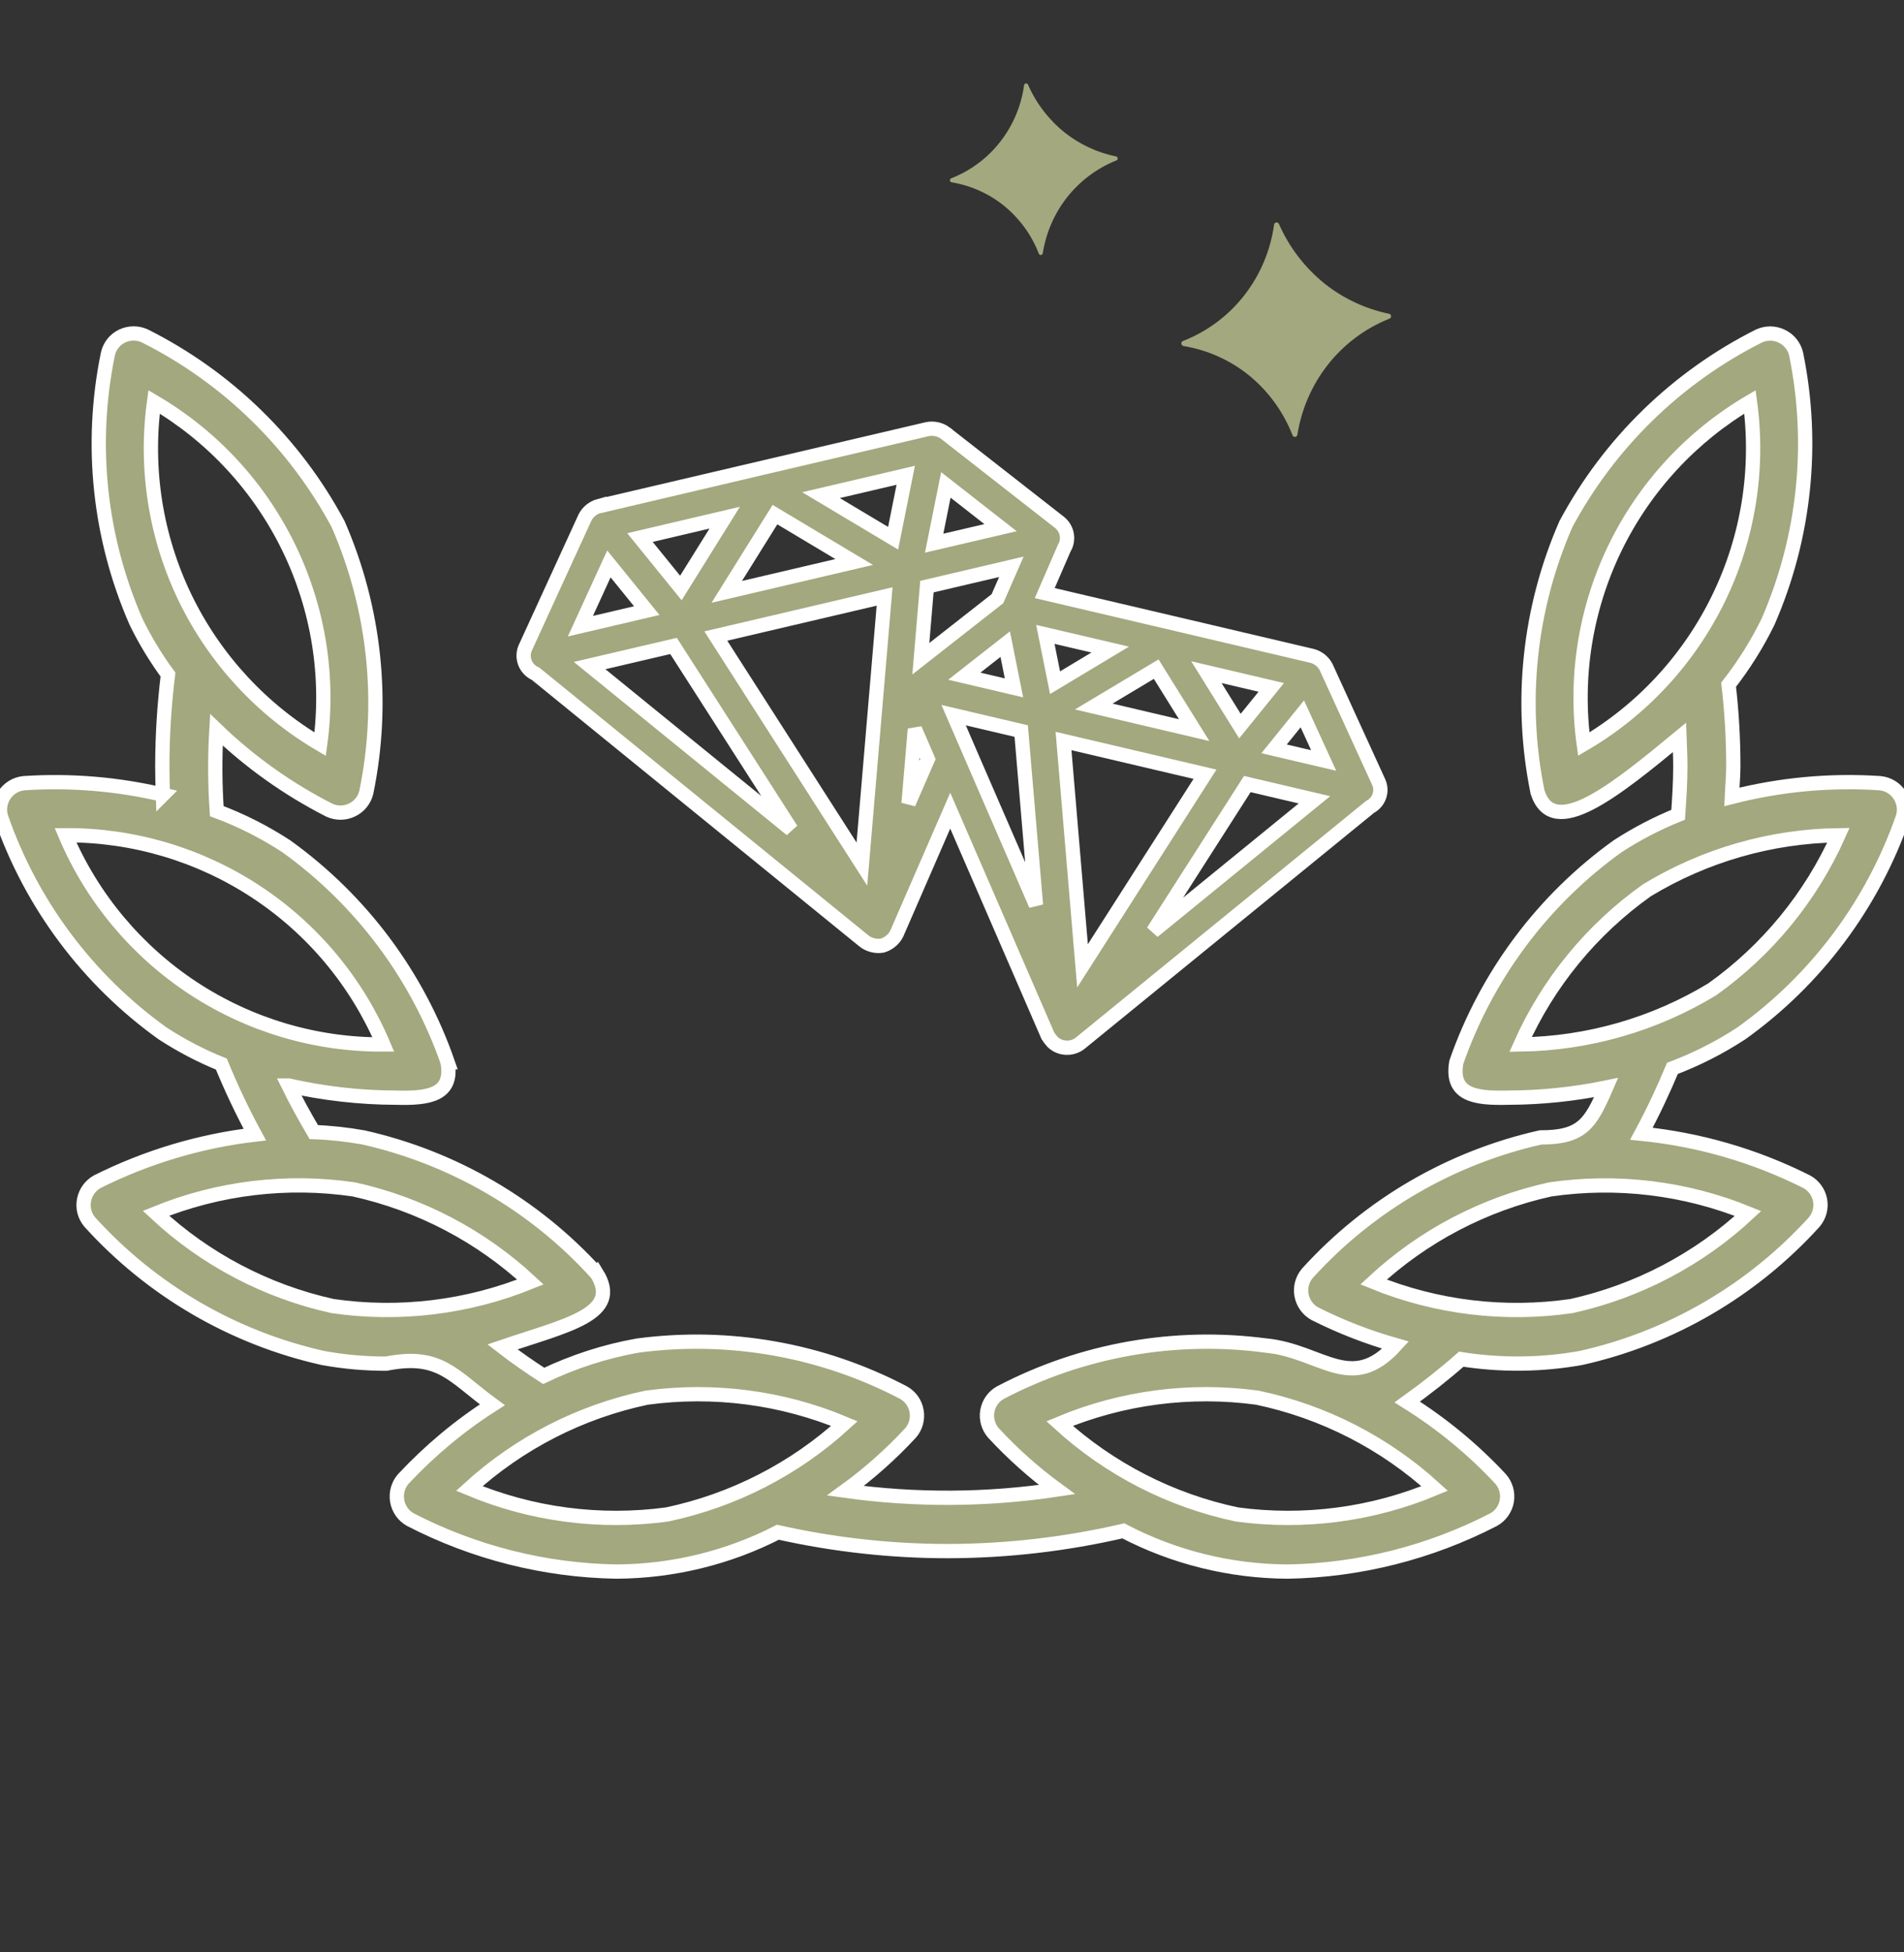 <svg xmlns="http://www.w3.org/2000/svg" fill="none" viewBox="0 0 40 41" height="41" width="40">
<rect x="0" y="0" width="40" height="41" fill="#333333" stroke="none"/>
<g clip-path="url(#clip0_69_9185)">
<path stroke-width="0.3" stroke="white" fill="#A3A87E" d="M11.253 14.15L18.138 19.75C18.247 19.841 18.392 19.881 18.536 19.858C18.667 19.818 18.777 19.729 18.838 19.609L19.963 17.024L22.013 21.749C22.042 21.795 22.075 21.838 22.112 21.88C22.268 22.032 22.52 22.044 22.692 21.908L28.778 16.948C28.973 16.846 29.054 16.615 28.962 16.42L27.861 14.012C27.803 13.897 27.697 13.81 27.57 13.775C26.168 13.446 23.341 12.78 21.948 12.455L22.357 11.513L22.359 11.512C22.465 11.332 22.424 11.105 22.261 10.972L19.857 9.094V9.093C19.75 9.016 19.613 8.986 19.482 9.012L16.037 9.819C16.033 9.82 12.591 10.626 12.587 10.627V10.626C12.457 10.662 12.351 10.749 12.291 10.865L11.037 13.601V13.6C10.942 13.81 11.038 14.055 11.253 14.15ZM12.792 11.842L13.587 12.823L12.193 13.15L12.792 11.842ZM27.808 15.97L26.766 15.726L27.36 14.991L27.808 15.97ZM20.362 15.775L20.034 15.018L21.454 15.352L21.764 19.007C21.759 18.995 20.368 15.786 20.362 15.775ZM21.118 13.527L21.302 14.445L20.259 14.2L21.118 13.527ZM25.315 16.259L22.742 20.283L22.343 15.561L25.315 16.259ZM22.978 14.837L24.29 14.052L25.088 15.333L22.978 14.837ZM18.584 12.526L18.107 18.146L15.038 13.357L18.584 12.526ZM15.268 12.429L16.281 10.807L17.945 11.802L15.268 12.429ZM14.15 13.565L16.623 17.421L12.387 13.977L14.15 13.565ZM26.204 16.465L27.614 16.796L24.224 19.559L26.204 16.465ZM26.049 15.248L25.344 14.115L26.707 14.435L26.049 15.248ZM22.165 14.337L21.961 13.322L23.324 13.641L22.165 14.337ZM20.955 12.572L19.345 13.834L19.473 12.319L21.247 11.903L20.955 12.572ZM19.625 11.407L19.871 10.183L21.02 11.081L19.625 11.407ZM18.763 11.303L17.248 10.398L19.028 9.981L18.763 11.303ZM14.304 12.348L13.445 11.289L15.225 10.871L14.304 12.348ZM19.087 16.872L19.22 15.311L19.493 15.94L19.087 16.872Z"></path>
<path fill="#A3A87E" d="M36.581 21.702C38.155 20.577 39.339 18.992 39.975 17.167C40.025 17.007 40 16.834 39.907 16.694C39.816 16.555 39.666 16.464 39.498 16.447C38.451 16.377 37.399 16.475 36.383 16.735C36.392 16.521 36.414 16.309 36.414 16.093V16.095C36.414 15.521 36.382 14.948 36.315 14.379C36.635 13.97 36.912 13.528 37.141 13.062C37.914 11.291 38.121 9.325 37.733 7.432C37.694 7.269 37.583 7.132 37.433 7.061C37.283 6.987 37.108 6.986 36.955 7.055C35.228 7.922 33.81 9.303 32.897 11.007C32.122 12.778 31.915 14.745 32.302 16.637C32.631 17.649 33.904 16.625 35.283 15.487C35.29 15.688 35.301 15.886 35.301 16.095C35.301 16.438 35.278 16.775 35.255 17.11C34.812 17.289 34.387 17.51 33.986 17.77C32.415 18.896 31.231 20.482 30.595 22.307C30.475 22.994 30.979 23.069 31.684 23.051C32.376 23.049 33.065 22.978 33.742 22.839C33.411 23.601 33.238 23.886 32.363 23.886C30.475 24.311 28.766 25.306 27.466 26.739C27.359 26.865 27.312 27.035 27.343 27.199C27.373 27.365 27.477 27.508 27.623 27.588C28.166 27.861 28.734 28.082 29.32 28.248C28.386 29.272 27.779 28.382 26.602 28.255V28.257C24.684 28.002 22.733 28.346 21.019 29.244C20.872 29.324 20.771 29.468 20.742 29.633C20.713 29.798 20.762 29.968 20.872 30.093C21.278 30.532 21.724 30.93 22.205 31.281C20.733 31.502 19.237 31.511 17.761 31.306C18.256 30.947 18.713 30.541 19.128 30.093C19.238 29.968 19.285 29.798 19.256 29.633C19.228 29.468 19.126 29.324 18.979 29.244C17.265 28.346 15.315 28.002 13.397 28.257C12.713 28.378 12.048 28.594 11.421 28.894C11.128 28.703 10.837 28.503 10.555 28.285C11.92 27.822 13.07 27.6 12.534 26.737L12.532 26.739C11.234 25.306 9.523 24.311 7.635 23.886C7.29 23.824 6.942 23.786 6.592 23.774C6.403 23.451 6.221 23.124 6.06 22.796H6.062C6.801 22.962 7.557 23.049 8.314 23.051C9.012 23.071 9.525 22.994 9.403 22.307H9.405C8.769 20.482 7.583 18.898 6.012 17.77C5.555 17.472 5.065 17.224 4.554 17.034C4.515 16.464 4.512 15.895 4.546 15.326C5.249 16.002 6.049 16.571 6.919 17.014C7.071 17.083 7.246 17.082 7.396 17.009C7.548 16.937 7.657 16.8 7.696 16.637C8.085 14.745 7.876 12.778 7.103 11.007C6.19 9.303 4.772 7.922 3.044 7.055C2.892 6.984 2.717 6.986 2.565 7.057C2.413 7.13 2.304 7.268 2.267 7.432C1.877 9.325 2.084 11.291 2.86 13.062C3.049 13.449 3.274 13.819 3.529 14.166C3.451 14.805 3.41 15.449 3.41 16.095C3.41 16.29 3.415 16.489 3.422 16.691L3.424 16.689C2.467 16.464 1.481 16.382 0.5 16.447C0.334 16.464 0.184 16.555 0.091 16.695C0 16.834 -0.025 17.007 0.025 17.167C0.659 18.992 1.845 20.577 3.417 21.702C3.808 21.956 4.22 22.172 4.651 22.346C4.858 22.851 5.092 23.346 5.353 23.826C4.201 23.961 3.081 24.297 2.043 24.816C1.897 24.898 1.795 25.039 1.765 25.205C1.734 25.369 1.779 25.538 1.888 25.665C3.186 27.098 4.897 28.095 6.785 28.518C7.223 28.598 7.667 28.637 8.114 28.637C9.243 28.412 9.512 28.892 10.343 29.501C9.655 29.939 9.028 30.464 8.471 31.06C8.362 31.186 8.316 31.356 8.344 31.52C8.373 31.686 8.473 31.829 8.619 31.911C9.959 32.603 11.441 32.978 12.95 33.003C14.131 32.997 15.293 32.715 16.343 32.177C17.513 32.439 18.712 32.573 19.912 32.573C21.153 32.571 22.39 32.428 23.599 32.148C24.664 32.705 25.848 32.997 27.05 33.003C28.557 32.978 30.04 32.603 31.381 31.911C31.526 31.829 31.627 31.686 31.656 31.52C31.684 31.356 31.636 31.186 31.527 31.06C30.947 30.437 30.286 29.893 29.564 29.442C29.961 29.156 30.341 28.858 30.699 28.543C31.533 28.674 32.383 28.666 33.215 28.517C35.103 28.095 36.812 27.097 38.112 25.665C38.221 25.538 38.267 25.369 38.237 25.203C38.207 25.039 38.103 24.896 37.955 24.816C36.869 24.27 35.692 23.929 34.483 23.808C34.724 23.362 34.94 22.903 35.135 22.436C35.642 22.245 36.128 21.998 36.581 21.702ZM33.272 15.627C33.079 14.22 33.308 12.786 33.929 11.506C34.551 10.227 35.537 9.16 36.764 8.44C36.956 9.849 36.728 11.283 36.106 12.562C35.485 13.84 34.499 14.909 33.272 15.627ZM3.237 8.44C4.464 9.16 5.448 10.227 6.069 11.506C6.691 12.786 6.919 14.218 6.726 15.628C5.499 14.907 4.514 13.84 3.892 12.561C3.272 11.282 3.044 9.847 3.237 8.44ZM1.376 17.54C2.799 17.533 4.192 17.947 5.38 18.728C6.569 19.51 7.498 20.625 8.053 21.934C6.632 21.942 5.239 21.528 4.049 20.746C2.862 19.963 1.931 18.848 1.376 17.54ZM6.986 27.427C5.598 27.12 4.317 26.448 3.276 25.479C4.592 24.944 6.03 24.771 7.436 24.978C8.823 25.285 10.104 25.955 11.143 26.922C9.827 27.456 8.391 27.631 6.986 27.427ZM14.013 31.804C12.604 31.994 11.17 31.807 9.859 31.258C10.909 30.301 12.197 29.643 13.586 29.351C14.995 29.16 16.43 29.347 17.74 29.895C16.69 30.853 15.402 31.511 14.013 31.804ZM25.988 31.804C24.596 31.511 23.31 30.851 22.26 29.895C23.571 29.347 25.005 29.16 26.413 29.351C27.804 29.643 29.09 30.301 30.14 31.258C28.829 31.807 27.395 31.994 25.988 31.804ZM33.015 27.427C31.608 27.631 30.172 27.458 28.856 26.922C29.897 25.955 31.177 25.285 32.565 24.978C33.971 24.773 35.406 24.946 36.724 25.483C35.683 26.45 34.403 27.12 33.015 27.427ZM34.599 18.696C35.814 17.959 37.203 17.56 38.623 17.54C38.044 18.835 37.128 19.952 35.971 20.776C34.756 21.513 33.365 21.913 31.944 21.934C32.522 20.637 33.44 19.519 34.599 18.696Z"></path>
<path stroke-width="0.3" stroke="white" d="M34.599 18.698V18.696M34.599 18.696C35.814 17.959 37.203 17.56 38.623 17.54C38.044 18.835 37.128 19.952 35.971 20.776C34.756 21.513 33.365 21.913 31.944 21.934C32.522 20.637 33.44 19.519 34.599 18.696ZM36.581 21.702C38.155 20.577 39.339 18.992 39.975 17.167C40.025 17.007 40 16.834 39.907 16.694C39.816 16.555 39.666 16.464 39.498 16.447C38.451 16.377 37.399 16.475 36.383 16.735C36.392 16.521 36.414 16.309 36.414 16.093V16.095C36.414 15.521 36.382 14.948 36.315 14.379C36.635 13.97 36.912 13.528 37.141 13.062C37.914 11.291 38.121 9.325 37.733 7.432C37.694 7.269 37.583 7.132 37.433 7.061C37.283 6.987 37.108 6.986 36.955 7.055C35.228 7.922 33.81 9.303 32.897 11.007C32.122 12.778 31.915 14.745 32.302 16.637C32.631 17.649 33.904 16.625 35.283 15.487C35.29 15.688 35.301 15.886 35.301 16.095C35.301 16.438 35.278 16.775 35.255 17.11C34.812 17.289 34.387 17.51 33.986 17.77C32.415 18.896 31.231 20.482 30.595 22.307C30.475 22.994 30.979 23.069 31.684 23.051C32.376 23.049 33.065 22.978 33.742 22.839C33.411 23.601 33.238 23.886 32.363 23.886C30.475 24.311 28.766 25.306 27.466 26.739C27.359 26.865 27.312 27.035 27.343 27.199C27.373 27.365 27.477 27.508 27.623 27.588C28.166 27.861 28.734 28.082 29.32 28.248C28.386 29.272 27.779 28.382 26.602 28.255V28.257C24.684 28.002 22.733 28.346 21.019 29.244C20.872 29.324 20.771 29.468 20.742 29.633C20.713 29.798 20.762 29.968 20.872 30.093C21.278 30.532 21.724 30.93 22.205 31.281C20.733 31.502 19.237 31.511 17.761 31.306C18.256 30.947 18.713 30.541 19.128 30.093C19.238 29.968 19.285 29.798 19.256 29.633C19.228 29.468 19.126 29.324 18.979 29.244C17.265 28.346 15.315 28.002 13.397 28.257C12.713 28.378 12.048 28.594 11.421 28.894C11.128 28.703 10.837 28.503 10.555 28.285C11.92 27.822 13.07 27.6 12.534 26.737L12.532 26.739C11.234 25.306 9.523 24.311 7.635 23.886C7.29 23.824 6.942 23.786 6.592 23.774C6.403 23.451 6.221 23.124 6.06 22.796H6.062C6.801 22.962 7.557 23.049 8.314 23.051C9.012 23.071 9.525 22.994 9.403 22.307H9.405C8.769 20.482 7.583 18.898 6.012 17.77C5.555 17.472 5.065 17.224 4.554 17.034C4.515 16.464 4.512 15.895 4.546 15.326C5.249 16.002 6.049 16.571 6.919 17.014C7.071 17.083 7.246 17.082 7.396 17.009C7.548 16.937 7.657 16.8 7.696 16.637C8.085 14.745 7.876 12.778 7.103 11.007C6.19 9.303 4.772 7.922 3.044 7.055C2.892 6.984 2.717 6.986 2.565 7.057C2.413 7.13 2.304 7.268 2.267 7.432C1.877 9.325 2.084 11.291 2.86 13.062C3.049 13.449 3.274 13.819 3.529 14.166C3.451 14.805 3.41 15.449 3.41 16.095C3.41 16.29 3.415 16.489 3.422 16.691L3.424 16.689C2.467 16.464 1.481 16.382 0.5 16.447C0.334 16.464 0.184 16.555 0.091 16.695C0 16.834 -0.025 17.007 0.025 17.167C0.659 18.992 1.845 20.577 3.417 21.702C3.808 21.956 4.22 22.172 4.651 22.346C4.858 22.851 5.092 23.346 5.353 23.826C4.201 23.961 3.081 24.297 2.043 24.816C1.897 24.898 1.795 25.039 1.765 25.205C1.734 25.369 1.779 25.538 1.888 25.665C3.186 27.098 4.897 28.095 6.785 28.518C7.223 28.598 7.667 28.637 8.114 28.637C9.243 28.412 9.512 28.892 10.343 29.501C9.655 29.939 9.028 30.464 8.471 31.06C8.362 31.186 8.316 31.356 8.344 31.52C8.373 31.686 8.473 31.829 8.619 31.911C9.959 32.603 11.441 32.978 12.95 33.003C14.131 32.997 15.293 32.715 16.343 32.177C17.513 32.439 18.712 32.573 19.912 32.573C21.153 32.571 22.39 32.428 23.599 32.148C24.664 32.705 25.848 32.997 27.05 33.003C28.557 32.978 30.04 32.603 31.381 31.911C31.526 31.829 31.627 31.686 31.656 31.52C31.684 31.356 31.636 31.186 31.527 31.06C30.947 30.437 30.286 29.893 29.564 29.442C29.961 29.156 30.341 28.858 30.699 28.543C31.533 28.674 32.383 28.666 33.215 28.517C35.103 28.095 36.812 27.097 38.112 25.665C38.221 25.538 38.267 25.369 38.237 25.203C38.207 25.039 38.103 24.896 37.955 24.816C36.869 24.27 35.692 23.929 34.483 23.808C34.724 23.362 34.94 22.903 35.135 22.436C35.642 22.245 36.128 21.998 36.581 21.702ZM33.272 15.627C33.079 14.22 33.308 12.786 33.929 11.506C34.551 10.227 35.537 9.16 36.764 8.44C36.956 9.849 36.728 11.283 36.106 12.562C35.485 13.84 34.499 14.909 33.272 15.627ZM3.237 8.44C4.464 9.16 5.448 10.227 6.069 11.506C6.691 12.786 6.919 14.218 6.726 15.628C5.499 14.907 4.514 13.84 3.892 12.561C3.272 11.282 3.044 9.847 3.237 8.44ZM1.376 17.54C2.799 17.533 4.192 17.947 5.38 18.728C6.569 19.51 7.498 20.625 8.053 21.934C6.632 21.942 5.239 21.528 4.049 20.746C2.862 19.963 1.931 18.848 1.376 17.54ZM6.986 27.427C5.598 27.12 4.317 26.448 3.276 25.479C4.592 24.944 6.03 24.771 7.436 24.978C8.823 25.285 10.104 25.955 11.143 26.922C9.827 27.456 8.391 27.631 6.986 27.427ZM14.013 31.804C12.604 31.994 11.17 31.807 9.859 31.258C10.909 30.301 12.197 29.643 13.586 29.351C14.995 29.16 16.43 29.347 17.74 29.895C16.69 30.853 15.402 31.511 14.013 31.804ZM25.988 31.804C24.596 31.511 23.31 30.851 22.26 29.895C23.571 29.347 25.005 29.16 26.413 29.351C27.804 29.643 29.09 30.301 30.14 31.258C28.829 31.807 27.395 31.994 25.988 31.804ZM33.015 27.427C31.608 27.631 30.172 27.458 28.856 26.922C29.897 25.955 31.177 25.285 32.565 24.978C33.971 24.773 35.406 24.946 36.724 25.483C35.683 26.45 34.403 27.12 33.015 27.427Z"></path>
<path fill="#A3A87E" d="M26.241 7.884C26.649 8.217 26.963 8.652 27.155 9.143C27.177 9.194 27.251 9.182 27.256 9.128C27.341 8.594 27.558 8.093 27.889 7.668C28.229 7.233 28.676 6.897 29.188 6.693C29.238 6.676 29.237 6.605 29.186 6.59C28.693 6.489 28.233 6.275 27.838 5.964C27.417 5.628 27.084 5.195 26.867 4.7C26.843 4.653 26.77 4.666 26.766 4.721C26.692 5.252 26.481 5.757 26.155 6.183C25.818 6.622 25.37 6.958 24.855 7.16C24.804 7.177 24.806 7.252 24.86 7.266C25.366 7.349 25.842 7.561 26.241 7.884Z"></path>
<path fill="#A3A87E" d="M21.095 4.323C21.421 4.59 21.674 4.936 21.825 5.33C21.844 5.369 21.903 5.361 21.907 5.317C21.975 4.89 22.148 4.489 22.413 4.149C22.685 3.803 23.043 3.533 23.451 3.37C23.492 3.356 23.49 3.298 23.45 3.286C23.057 3.207 22.688 3.035 22.372 2.787C22.036 2.518 21.769 2.172 21.596 1.776C21.577 1.737 21.518 1.749 21.514 1.791C21.455 2.218 21.287 2.62 21.025 2.962C20.756 3.312 20.398 3.582 19.987 3.743C19.944 3.757 19.948 3.816 19.99 3.828C20.395 3.895 20.775 4.065 21.095 4.323Z"></path>
</g>
<defs>
<clipPath id="clip0_69_9185">
<rect transform="translate(0 0.163)" fill="white" height="40" width="40"></rect>
</clipPath>
</defs>
</svg>
